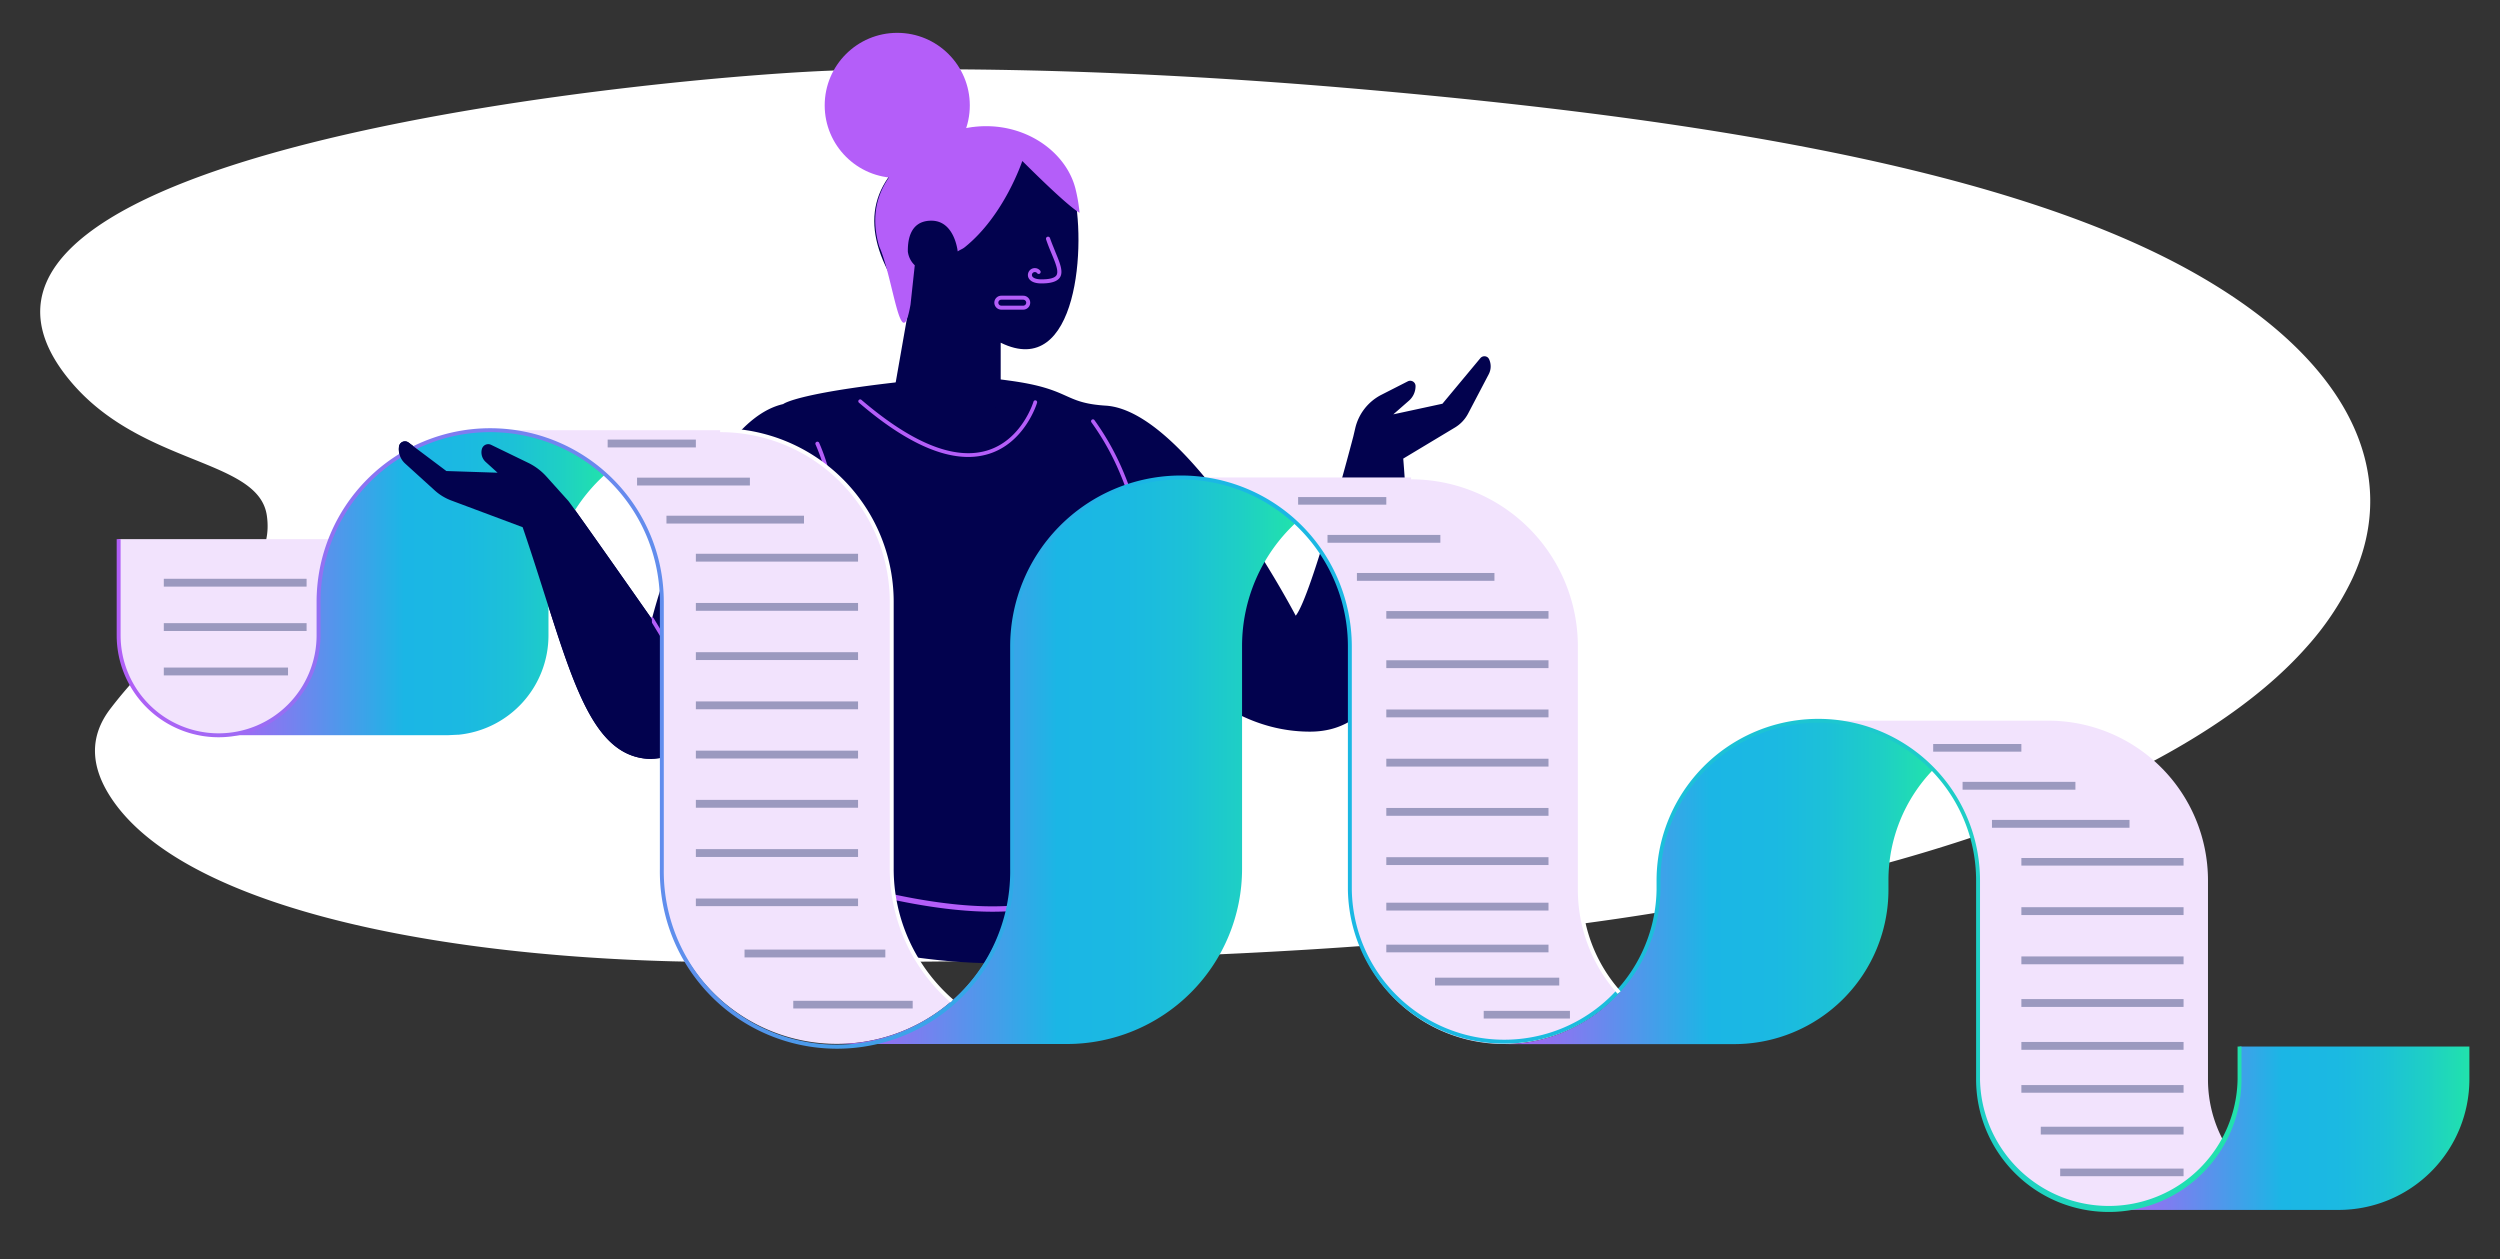 <?xml version="1.0" encoding="UTF-8"?> <svg xmlns="http://www.w3.org/2000/svg" xmlns:xlink="http://www.w3.org/1999/xlink" viewBox="0 0 637.81 321.23"><rect x="0" y="0" width="637.81" height="321.23" fill="#333333" stroke="none"/><defs><style>.cls-1{fill:none;}.cls-2{fill:#fff;}.cls-3{fill:#02024e;}.cls-3,.cls-5{fill-rule:evenodd;}.cls-4,.cls-5{fill:#b45ef9;}.cls-6{fill:url(#linear-gradient);}.cls-7{fill:#f2e3fd;}.cls-8{fill:url(#linear-gradient-2);}.cls-9{fill:url(#linear-gradient-3);}.cls-10{fill:url(#linear-gradient-4);}.cls-11{fill:url(#linear-gradient-5);}.cls-12{fill:#9b99bf;}.cls-13{clip-path:url(#clip-path);}.cls-14{clip-path:url(#clip-path-2);}.cls-15{clip-path:url(#clip-path-3);}.cls-16{clip-path:url(#clip-path-4);}.cls-17{clip-path:url(#clip-path-5);}</style><linearGradient id="linear-gradient" x1="55.74" y1="148.66" x2="154.37" y2="148.66" gradientUnits="userSpaceOnUse"><stop offset="0" stop-color="#b15ff6"></stop><stop offset="0.48" stop-color="#1bb6e5"></stop><stop offset="0.63" stop-color="#1bb9e2"></stop><stop offset="0.76" stop-color="#1cc1d7"></stop><stop offset="0.88" stop-color="#1ecfc5"></stop><stop offset="1" stop-color="#21e2ac"></stop><stop offset="1" stop-color="#21e3ab"></stop></linearGradient><linearGradient id="linear-gradient-2" x1="213.48" y1="194.07" x2="330.61" y2="194.07" xlink:href="#linear-gradient"></linearGradient><linearGradient id="linear-gradient-3" x1="383.7" y1="225.1" x2="493.2" y2="225.1" xlink:href="#linear-gradient"></linearGradient><linearGradient id="linear-gradient-4" x1="537.95" y1="287.86" x2="630.02" y2="287.86" xlink:href="#linear-gradient"></linearGradient><linearGradient id="linear-gradient-5" x1="29.76" y1="209.23" x2="571.81" y2="209.23" xlink:href="#linear-gradient"></linearGradient><clipPath id="clip-path"><rect class="cls-1" x="177.53" y="229.24" width="55.32" height="28.04"></rect></clipPath><clipPath id="clip-path-2"><rect class="cls-1" x="331.18" y="126.81" width="63.88" height="31.03"></rect></clipPath><clipPath id="clip-path-3"><rect class="cls-1" x="353.68" y="241.01" width="46.85" height="18.84"></rect></clipPath><clipPath id="clip-path-4"><rect class="cls-1" x="493.2" y="189.81" width="63.88" height="31.03"></rect></clipPath><clipPath id="clip-path-5"><rect class="cls-1" x="515.7" y="276.83" width="41.38" height="23.25"></rect></clipPath></defs><g id="Layer_7" data-name="Layer 7"><path class="cls-2" d="M171.82,245.26q6.35.15,12.72.18c85.87.24,179.73-.76,258.35-16.2,67.07-13.18,120.56-35.89,145.57-64.16a72.89,72.89,0,0,0,11.65-17.39c12.72-27.22-.87-56.41-42-79-50.7-27.83-136-39.65-217.37-46.49C300,18.82,257.3,17,215.65,17.9,176.2,18.81-31.87,37.42,17.9,97.16,36,118.9,66,116.89,68.08,131.56c2.53,17.72-20,23.23-39.91,49.24-5.61,7.32-4.9,14.95.06,22.58,17.55,27,78.52,40.2,143.59,41.88"></path><g id="Combined-Shape"><path class="cls-3" d="M379.54,91.17a1.51,1.51,0,0,1,.36.47,4.31,4.31,0,0,1-.08,3.82l-5.27,10.05a9.06,9.06,0,0,1-3.36,3.56L358,117h0c4.75,57.53-9.46,69.66-23.8,69.66-28.26,0-44-30.12-44-30.12s-8,17.6-7.67,24.33c.81,17.35,7.78,55.89,7.78,55.89-27.42,19.18-84.1,1.67-84.1,1.67-3.57-15.37,7.48-51.73,3.2-66-2.9-9.67-5.22-11.53-5.22-11.53s-25.24,32.73-37.7,32.73c-17.32,0-21.38-24.85-33.11-59.14h0l-18.17-6.8a13.19,13.19,0,0,1-4.3-2.62h0l-7.51-6.82a4.93,4.93,0,0,1-1.58-4.33,1.43,1.43,0,0,1,.29-.71,1.53,1.53,0,0,1,2.14-.31h0l9.67,7.26,13.06.43-3-2.72a3.3,3.3,0,0,1-1-3.32,1.45,1.45,0,0,1,.11-.29,1.67,1.67,0,0,1,2.25-.78h0l9.48,4.6a15.14,15.14,0,0,1,4.6,3.46h0L145,127.8c2.17,2.8,21.31,30.15,21.31,30.15s12.57-50.08,33.5-54.86c0,0,3.55-3.14,37.53-6.46a83.31,83.31,0,0,1,20,.45c16.09,2.14,13.66,5.71,24.76,6.41,21.16,1.32,48.47,53.59,48.47,53.59,4.07-5,14.69-45.71,14.69-45.71l0,0,.5-2.14a12.86,12.86,0,0,1,6.67-8.51l6.73-3.43a1.37,1.37,0,0,1,1.84.6,1.44,1.44,0,0,1,.14.62,4.92,4.92,0,0,1-1.67,3.7l-4,3.5L368,103l9.67-11.62A1.36,1.36,0,0,1,379.54,91.17Z"></path></g><g id="Stroke-4"><path class="cls-4" d="M247,116.58c-7.79,0-17.13-4.63-27.83-13.82a.48.48,0,1,1,.62-.73c12.87,11,23.64,15.4,32,12.92,8.9-2.64,11.85-12.38,11.88-12.48a.47.47,0,1,1,.91.27c0,.1-3.11,10.33-12.51,13.12A17.65,17.65,0,0,1,247,116.58Z"></path></g><g id="Stroke-21"><path class="cls-4" d="M290.61,154.82h-.08a.49.49,0,0,1-.39-.56c2.38-13.16-.93-25.12-4.13-32.83a65.87,65.87,0,0,0-7.58-13.71.48.48,0,0,1,.76-.58,66.61,66.61,0,0,1,7.7,13.93c3.25,7.82,6.61,20,4.19,33.36A.47.47,0,0,1,290.61,154.82Z"></path></g><g id="Stroke-23"><path class="cls-4" d="M183.55,164.18a.49.49,0,0,1-.47-.38c-1.4-6.94-9.06-14-9.14-14.09a.48.48,0,0,1,.65-.71,43.93,43.93,0,0,1,4.15,4.54c2.89,3.63,4.66,7,5.28,10.07a.48.48,0,0,1-.37.56Z"></path></g><g id="Stroke-25"><path class="cls-4" d="M204.74,160.92a.5.5,0,0,1-.27-.08.48.48,0,0,1-.12-.67,49.87,49.87,0,0,0,6-13.89,49.18,49.18,0,0,0-2.29-32.9A.48.48,0,1,1,209,113a50.22,50.22,0,0,1,2.32,33.57,50.92,50.92,0,0,1-6.17,14.15A.47.47,0,0,1,204.74,160.92Z"></path></g><g id="Path-54"><path class="cls-4" d="M176.91,175.84a.5.5,0,0,1-.41-.23c-1.33-2.18-4.88-8-10.57-17.41a.48.48,0,0,1,.16-.66.49.49,0,0,1,.66.16c5.68,9.37,9.24,15.23,10.57,17.41a.49.49,0,0,1-.16.66A.55.55,0,0,1,176.91,175.84Z"></path></g><path class="cls-4" d="M253.22,232.6c-11.81,0-26.68-2.68-44.21-7.94a.68.68,0,0,1-.46-.85.68.68,0,0,1,.85-.46c17.4,5.23,32.15,7.88,43.82,7.88s20.42-2.61,26.3-7.74a.69.69,0,0,1,1,.06.68.68,0,0,1-.07,1C274.28,229.88,265.13,232.6,253.22,232.6Z"></path><g id="Dark_Female_Face" data-name="Dark/Female/Face"><g id="face"><path class="cls-3" d="M228.34,98.56,232,77.68q-17.91-23.61,0-38c17.91-14.4,38.2-5.14,41.75,8.48s1.31,49-18.45,39.27V98.56q-1.72,13.66-13.1,13.66T228.34,98.56Z"></path></g></g><g id="Dark_Female_Hair_9" data-name="Dark/Female/Hair/9"><g id="Combined-Shape-2" data-name="Combined-Shape"><path class="cls-5" d="M274.34,48a41.25,41.25,0,0,1,1.08,6.29c-3.59-2.09-14.56-13.21-14.6-13.21s-4.55,13.86-14.7,22c-.59.47-1.17.63-1.79,1.06,0,0-.76-7.84-6.72-7.84s-6,6-6,7.84a5.81,5.81,0,0,0,1.77,3.54l-1.08,10h0c-2.43,13.85-4.39-6.79-8-14.83q-4-13.72,8-23.36C250.32,25,270.76,34.33,274.34,48Z"></path></g></g><path class="cls-6" d="M154.37,121.05a43.69,43.69,0,0,0-14.44,32.49v8.55a25.48,25.48,0,0,1-22.87,25.35h-.14l-2.47.12H55.74a25.48,25.48,0,0,0,25.48-25.48v-8.55a43.79,43.79,0,0,1,73.15-32.49"></path><path class="cls-7" d="M84.23,137.54a43.64,43.64,0,0,0-3,16v8.55a25.48,25.48,0,0,1-51,0V137.54Z"></path><path class="cls-7" d="M242.84,255.35a44.68,44.68,0,0,1-74-33.69V153.54A43.79,43.79,0,0,0,125,109.75h58.73a43.79,43.79,0,0,1,43.78,43.79v68.12a44.58,44.58,0,0,0,15.33,33.69"></path><path class="cls-8" d="M330.61,133.35a42.91,42.91,0,0,0-13.73,31.52v56.79a44.69,44.69,0,0,1-44.68,44.69H213.48a44.69,44.69,0,0,0,44.69-44.69V164.87a43.08,43.08,0,0,1,72.44-31.52"></path><path class="cls-7" d="M413.06,253.21A39.37,39.37,0,0,1,344.33,227v-62.1a43.09,43.09,0,0,0-43.09-43.08H360a43.09,43.09,0,0,1,43.08,43.08V227a39.26,39.26,0,0,0,10,26.24"></path><path class="cls-9" d="M493.2,196.36a40.54,40.54,0,0,0-11.41,28.27V227a39.38,39.38,0,0,1-39.37,39.38H383.7A39.39,39.39,0,0,0,423.08,227v-2.34a40.75,40.75,0,0,1,70.12-28.27"></path><path class="cls-7" d="M567.32,291.18a33.36,33.36,0,0,1-62.72-15.83V224.63a40.78,40.78,0,0,0-40.77-40.77h58.73a40.77,40.77,0,0,1,40.75,40.77v50.72a33,33,0,0,0,4,15.83"></path><path class="cls-10" d="M630,267v8.33a33.36,33.36,0,0,1-33.35,33.35H538a33.33,33.33,0,0,0,33.36-33.35V267Z"></path><path class="cls-11" d="M538,309.2a33.83,33.83,0,0,1-33.85-33.85V224.63a40.26,40.26,0,1,0-80.52,0V227a39.88,39.88,0,0,1-79.75,0v-62.1a42.58,42.58,0,0,0-42.59-42.58,42.58,42.58,0,0,0-42.57,42.58v56.79a45.19,45.19,0,1,1-90.37,0V153.54a43.29,43.29,0,1,0-86.58,0v8.55a26,26,0,0,1-52,0V137.54h1v24.55a25,25,0,0,0,25,25,25,25,0,0,0,25-25v-8.55a44.29,44.29,0,1,1,88.58,0v68.12a44.19,44.19,0,1,0,88.37,0V164.87A43.58,43.58,0,0,1,331,133a43.77,43.77,0,0,1,13.88,31.89V227a38.88,38.88,0,0,0,77.75,0v-2.34a41.26,41.26,0,0,1,82.52,0v50.72a32.86,32.86,0,0,0,65.71,0V267h1v8.33A33.86,33.86,0,0,1,538,309.2Z"></path><path class="cls-2" d="M242.52,255.73A45.19,45.19,0,0,1,227,221.66V153.54a43.29,43.29,0,0,0-43.28-43.29v-1A44.28,44.28,0,0,1,228,153.54v68.12A44.17,44.17,0,0,0,243.17,255Z"></path><path class="cls-2" d="M412.68,253.54A39.84,39.84,0,0,1,402.55,227v-62.1A42.58,42.58,0,0,0,360,122.29v-1a43.6,43.6,0,0,1,43.58,43.58V227a38.85,38.85,0,0,0,9.88,25.91Z"></path><rect class="cls-12" x="177.53" y="153.83" width="41.38" height="2"></rect><rect class="cls-12" x="177.53" y="141.28" width="41.38" height="2"></rect><rect class="cls-12" x="170.03" y="131.57" width="35.09" height="2"></rect><rect class="cls-12" x="162.53" y="121.86" width="28.79" height="2"></rect><rect class="cls-12" x="155.03" y="112.15" width="22.5" height="2"></rect><rect class="cls-12" x="177.53" y="166.39" width="41.38" height="2"></rect><rect class="cls-12" x="177.53" y="178.95" width="41.38" height="2"></rect><rect class="cls-12" x="177.53" y="191.51" width="41.38" height="2"></rect><rect class="cls-12" x="177.53" y="204.07" width="41.38" height="2"></rect><rect class="cls-12" x="177.53" y="216.63" width="41.38" height="2"></rect><g class="cls-13"><rect class="cls-12" x="177.53" y="229.18" width="41.38" height="2"></rect><rect class="cls-12" x="189.95" y="242.26" width="35.92" height="2"></rect><rect class="cls-12" x="202.38" y="255.33" width="30.47" height="2"></rect></g><rect class="cls-12" x="353.68" y="168.45" width="41.38" height="2"></rect><g class="cls-14"><rect class="cls-12" x="353.68" y="155.89" width="41.38" height="2"></rect><rect class="cls-12" x="346.18" y="146.18" width="35.09" height="2"></rect><rect class="cls-12" x="338.68" y="136.47" width="28.79" height="2"></rect><rect class="cls-12" x="331.18" y="126.76" width="22.5" height="2"></rect></g><rect class="cls-12" x="353.68" y="181.01" width="41.38" height="2"></rect><rect class="cls-12" x="353.68" y="193.57" width="41.38" height="2"></rect><rect class="cls-12" x="353.68" y="206.13" width="41.38" height="2"></rect><rect class="cls-12" x="353.68" y="218.69" width="41.38" height="2"></rect><rect class="cls-12" x="353.68" y="230.3" width="41.38" height="2"></rect><g class="cls-15"><rect class="cls-12" x="353.68" y="240.96" width="41.38" height="2"></rect><rect class="cls-12" x="366.11" y="249.43" width="31.69" height="2"></rect><rect class="cls-12" x="378.53" y="257.9" width="22" height="2"></rect></g><rect class="cls-12" x="515.7" y="231.45" width="41.38" height="2"></rect><g class="cls-16"><rect class="cls-12" x="515.7" y="218.89" width="41.38" height="2"></rect><rect class="cls-12" x="508.2" y="209.18" width="35.09" height="2"></rect><rect class="cls-12" x="500.7" y="199.47" width="28.79" height="2"></rect><rect class="cls-12" x="493.2" y="189.76" width="22.5" height="2"></rect></g><rect class="cls-12" x="515.7" y="244.01" width="41.38" height="2"></rect><rect class="cls-12" x="515.7" y="254.89" width="41.38" height="2"></rect><rect class="cls-12" x="515.7" y="265.83" width="41.38" height="2"></rect><g class="cls-17"><rect class="cls-12" x="515.7" y="276.78" width="41.38" height="2"></rect><rect class="cls-12" x="520.65" y="287.45" width="36.43" height="2"></rect><rect class="cls-12" x="525.6" y="298.13" width="31.48" height="2"></rect></g><rect class="cls-12" x="41.79" y="147.66" width="36.43" height="2"></rect><rect class="cls-12" x="41.79" y="158.98" width="36.43" height="2"></rect><rect class="cls-12" x="41.79" y="170.31" width="31.69" height="2"></rect><circle class="cls-4" cx="228.91" cy="26.89" r="18.51"></circle><g id="Dark_Male_Mouth" data-name="Dark/Male/Mouth"><g id="Dark_Male_Mouth_4" data-name="Dark/Male/Mouth/4"><g id="Mouth"><path class="cls-4" d="M261.05,79h-5.59a1.78,1.78,0,0,1,0-3.56h5.59a1.78,1.78,0,0,1,0,3.56Zm-5.59-2.54a.76.76,0,1,0,0,1.52h5.59a.76.76,0,1,0,0-1.52Z"></path></g></g></g><g id="Dark_Male_Nose" data-name="Dark/Male/Nose"><g id="Dark_Male_Nose_5" data-name="Dark/Male/Nose/5"><g id="Path-53"><path class="cls-4" d="M265.69,72.31c-2.65,0-3.25-1.19-3.39-1.69a1.79,1.79,0,0,1,.85-2,1.77,1.77,0,0,1,2.2.4.52.52,0,0,1,0,.72.5.5,0,0,1-.71,0,.75.75,0,0,0-1.35.6c.12.45.82.93,2.41.93,2.09,0,3.33-.34,3.8-1,.67-1-.19-3.08-1.18-5.47-.47-1.12-1-2.4-1.44-3.73a.51.51,0,1,1,1-.32c.44,1.3,1,2.55,1.42,3.66,1.15,2.77,2.06,5,1.08,6.42C269.66,71.83,268.18,72.31,265.69,72.31Z"></path></g></g></g><path class="cls-3" d="M166.45,193.64c-17.32,0-21.38-24.85-33.11-59.14h0l-18.17-6.8a13.19,13.19,0,0,1-4.3-2.62h0l-7.51-6.82a4.93,4.93,0,0,1-1.58-4.33,1.43,1.43,0,0,1,.29-.71,1.53,1.53,0,0,1,2.14-.31h0l9.67,7.26,13.06.43-3-2.72a3.3,3.3,0,0,1-1-3.32,1.45,1.45,0,0,1,.11-.29,1.67,1.67,0,0,1,2.25-.78h0l9.48,4.6a15.14,15.14,0,0,1,4.6,3.46h0L145,127.8c2.17,2.8,21.31,30.15,21.31,30.15"></path></g></svg> 